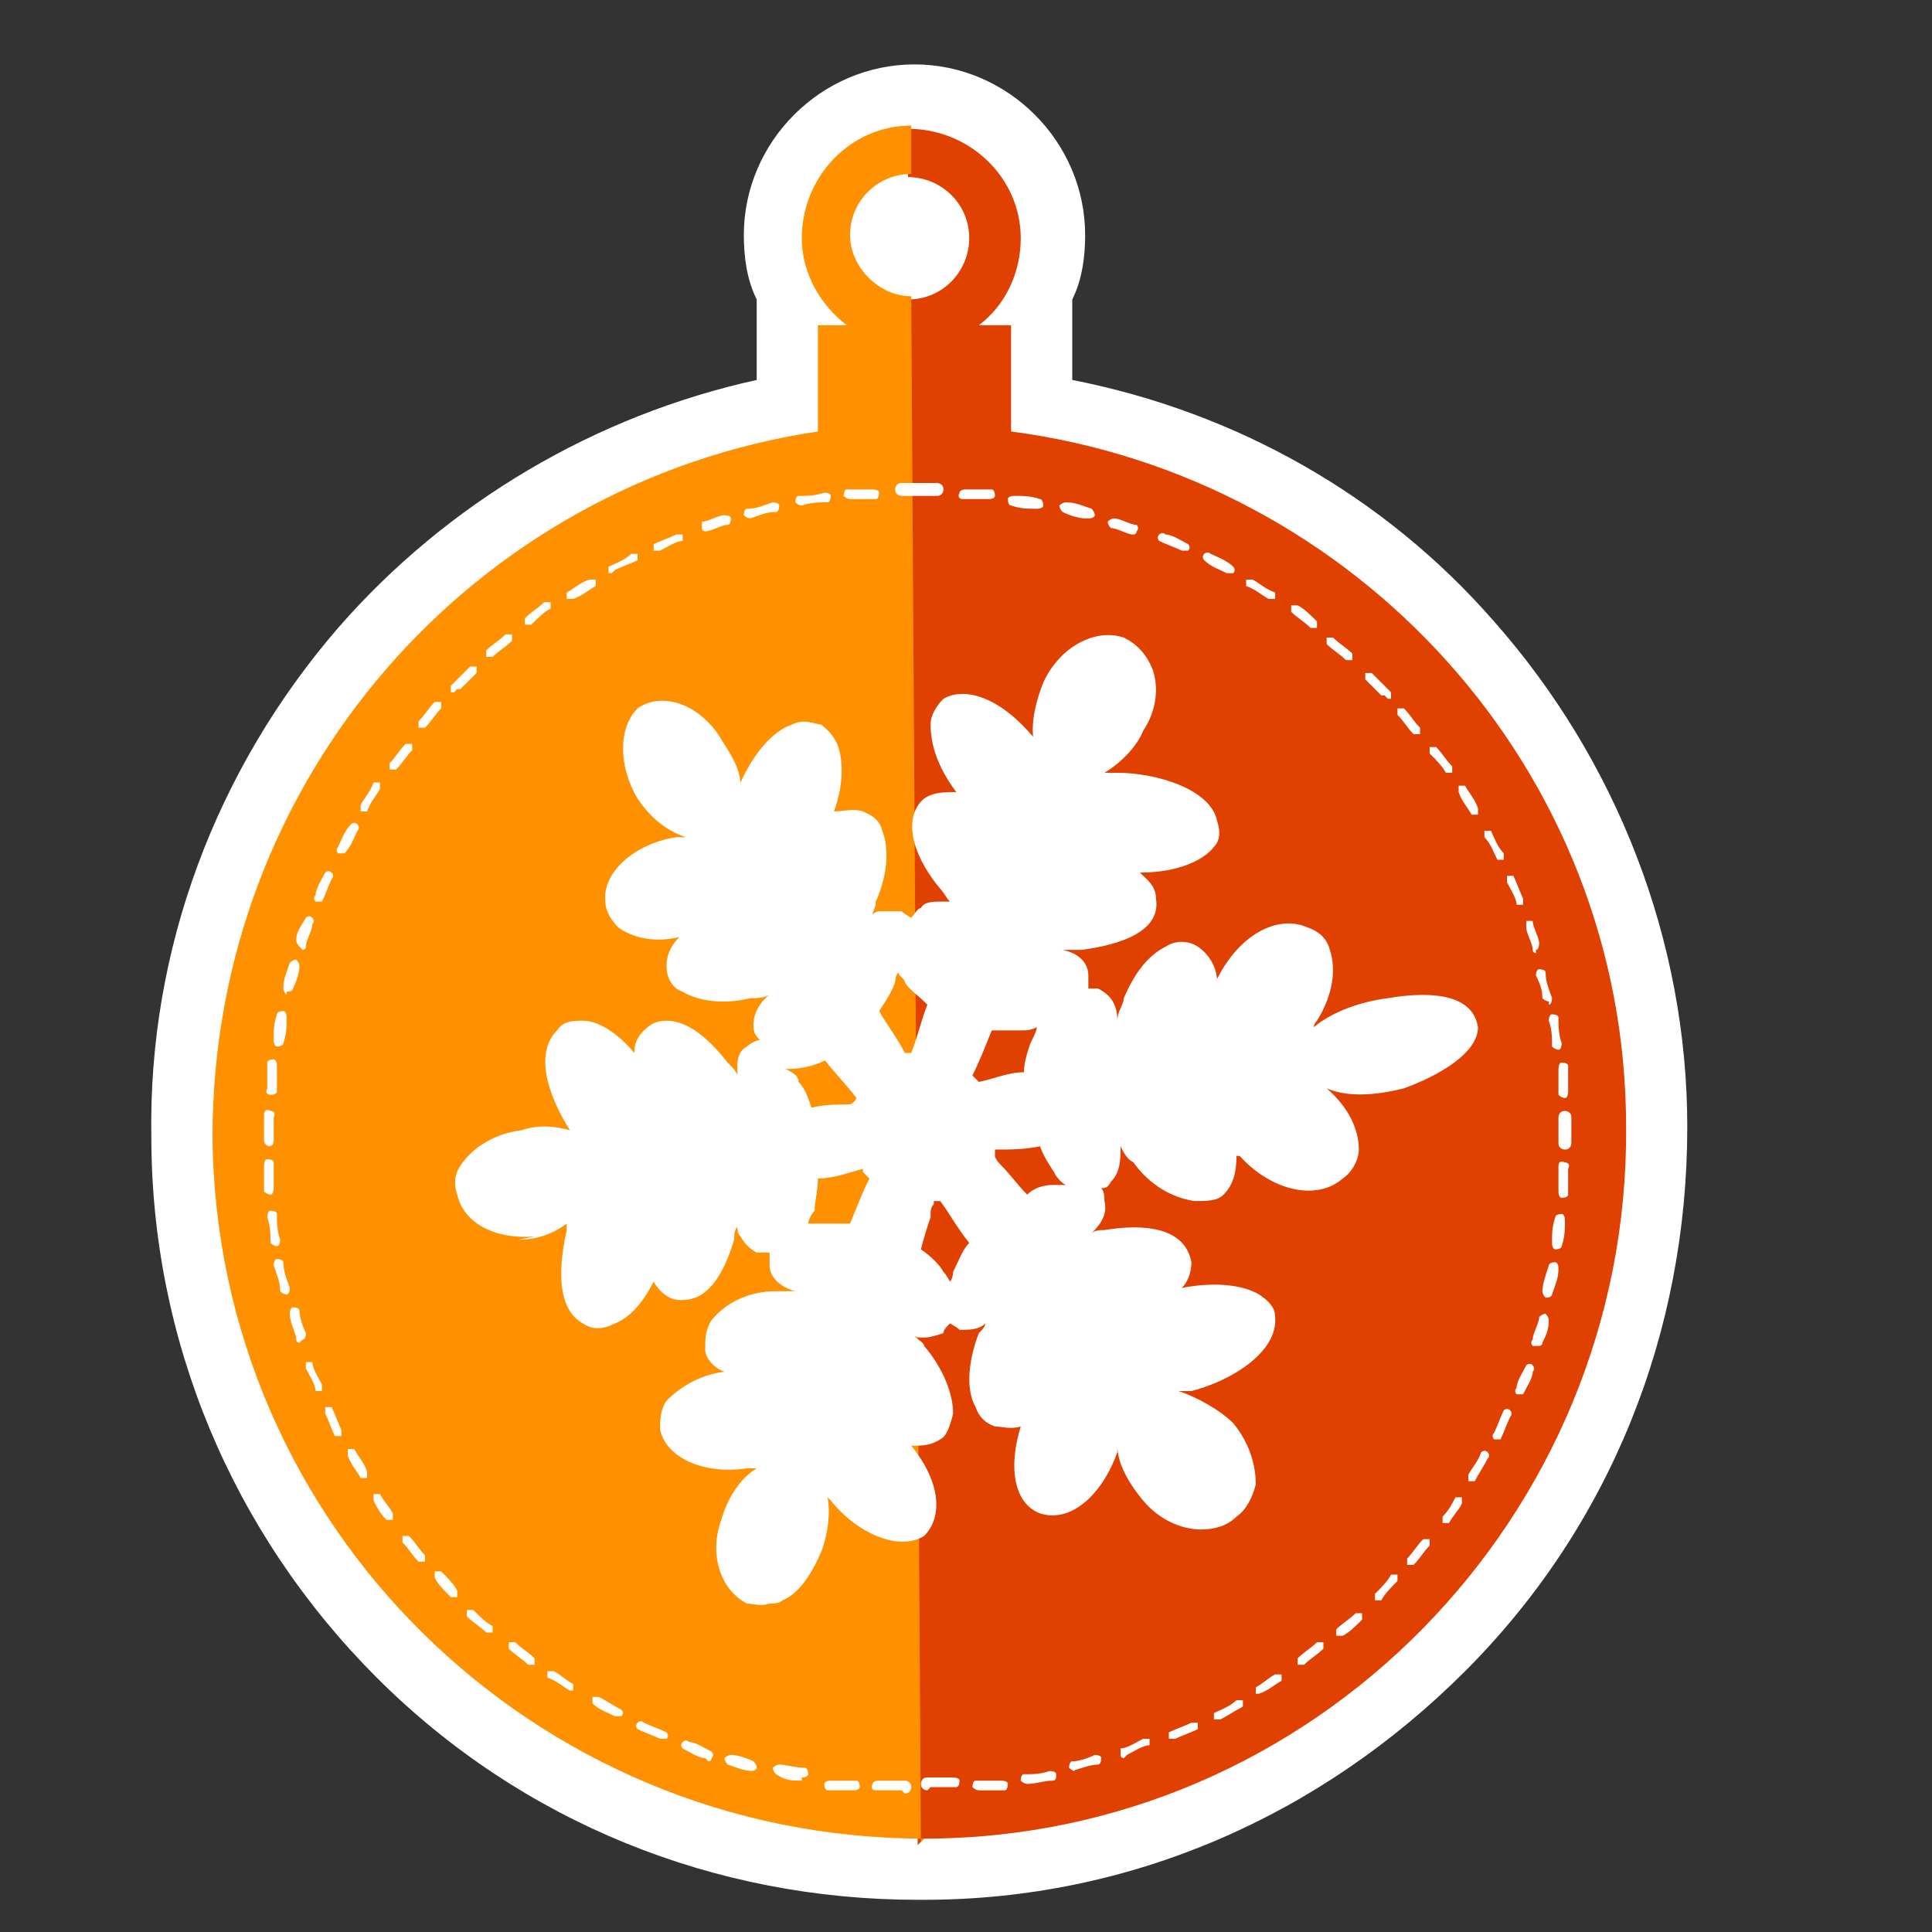 <?xml version="1.0" encoding="UTF-8"?>
<svg id="Layer_1" xmlns="http://www.w3.org/2000/svg" version="1.1" viewBox="0 0 60 60">
  <rect x="0" y="0" width="60" height="60" fill="#333333" stroke="none"/>
  <!-- Generator: Adobe Illustrator 30.0.0, SVG Export Plug-In . SVG Version: 2.1.1 Build 123)  -->
  <defs>
    <style>
      .st0 {
        fill: #fff;
      }

      .st1 {
        fill: #e04000;
      }

      .st1, .st2 {
        fill-rule: evenodd;
      }

      .st2 {
        fill: #ff9000;
      }
    </style>
  </defs>
  <path class="st0" d="M33.3,11.8v-1.8s0-.7,0-.7c.3-.6.4-1.3.4-2,0-2.9-2.4-5.3-5.3-5.3h0s0,0,0,0h0s0,0,0,0h0s0,0,0,0h0c-2.9,0-5.3,2.4-5.3,5.3,0,.7.1,1.4.4,2v.7s0,1.8,0,1.8c-5,1.1-9.6,3.8-13,7.7-3.8,4.4-5.9,10-5.8,15.8,0,6.3,2.5,12.3,7,16.8,4.5,4.5,10.5,6.9,16.8,6.9s.1,0,.2,0h0s0,0,0,0h0s0,0,0,0h0s0,0,0,0c6.4,0,12.3-2.6,16.8-7.1,4.5-4.5,6.9-10.5,6.9-16.9,0-5.8-2.2-11.4-6-15.7-3.4-3.9-8-6.5-13.1-7.5Z"/>
  <path class="st1" d="M28.7,57.1h0c12.1,0,21.9-10,21.8-22.1,0-11.1-8.4-20.2-19.1-21.6v-3.3s-1,0-1,0c.8-.6,1.3-1.6,1.3-2.7,0-1.9-1.6-3.4-3.5-3.4h0s0,1.5,0,1.5c1,0,1.9.8,1.9,1.9,0,1-.8,1.9-1.9,1.9l.3,48Z"/>
  <path class="st2" d="M28.7,57.1h0c-12.1,0-22-9.7-22.1-21.8,0-11.1,8.1-20.3,18.8-21.9v-3.3s.9,0,.9,0c-.8-.6-1.4-1.6-1.4-2.7,0-1.9,1.5-3.5,3.4-3.5h0s0,1.5,0,1.5h0c-1,0-1.9.8-1.9,1.9,0,1,.9,1.9,1.9,1.9h0s.3,48,.3,48Z"/>
  <path class="st0" d="M28.8,55.6c0,0-.2,0-.2-.2,0,0,0-.2.2-.2.3,0,.5,0,.8,0,0,0,.2,0,.2.1,0,0,0,.2-.1.2-.3,0-.5,0-.8,0h0ZM28,55.6h0c-.3,0-.5,0-.8,0,0,0-.2,0-.1-.2,0,0,0-.1.2-.1.3,0,.5,0,.8,0,0,0,.2,0,.2.2,0,0,0,.2-.2.2ZM30.4,55.6c0,0-.1,0-.2-.1,0,0,0-.2.1-.2.3,0,.5,0,.8,0,0,0,.2,0,.2.1,0,0,0,.2-.1.2-.3,0-.5,0-.8,0,0,0,0,0,0,0ZM26.5,55.6s0,0,0,0c-.3,0-.5,0-.8,0,0,0-.1,0-.1-.2,0,0,0-.1.2-.1.3,0,.5,0,.8,0,0,0,.1,0,.1.2,0,0,0,.1-.2.1ZM31.9,55.4c0,0-.1,0-.2-.1,0,0,0-.2.1-.2.3,0,.5,0,.8-.1,0,0,.2,0,.2.1s0,.2-.1.2c-.3,0-.5.1-.8.1,0,0,0,0,0,0ZM24.9,55.3s0,0,0,0c-.3,0-.5,0-.8-.2,0,0-.1-.1-.1-.2,0,0,.1-.1.2-.1.2,0,.5.1.8.1,0,0,.1,0,.1.2,0,0,0,.1-.2.1ZM33.4,55c0,0-.1,0-.2-.1,0,0,0-.2.1-.2.2,0,.5-.1.7-.2,0,0,.2,0,.2.1,0,0,0,.2-.1.2-.2,0-.5.1-.8.2,0,0,0,0,0,0ZM23.4,55s0,0,0,0c-.3,0-.5-.1-.8-.2,0,0-.1-.1-.1-.2,0,0,.1-.1.2-.1.2,0,.5.1.7.2,0,0,.1.1.1.2,0,0,0,.1-.2.1ZM34.9,54.6c0,0-.1,0-.1-.1,0,0,0-.2,0-.2.2,0,.5-.2.7-.3,0,0,.2,0,.2,0,0,0,0,.2,0,.2-.2,0-.5.2-.7.3,0,0,0,0,0,0ZM21.9,54.6s0,0,0,0c-.2,0-.5-.2-.7-.3,0,0-.1-.1,0-.2,0,0,.1-.1.2,0,.2,0,.5.2.7.3,0,0,.1.1,0,.2,0,0,0,.1-.1.1ZM36.4,54c0,0-.1,0-.1,0,0,0,0-.2,0-.2.2-.1.5-.2.7-.3,0,0,.2,0,.2,0,0,0,0,.2,0,.2-.2.1-.5.2-.7.3,0,0,0,0,0,0ZM20.5,54s0,0,0,0c-.2-.1-.5-.2-.7-.3,0,0-.1-.1,0-.2,0,0,.1-.1.2,0,.2.1.5.2.7.3,0,0,.1.1,0,.2,0,0,0,0-.1,0ZM37.8,53.4c0,0-.1,0-.1,0,0,0,0-.2,0-.2.2-.1.5-.2.7-.4,0,0,.2,0,.2,0,0,0,0,.2,0,.2-.2.1-.5.3-.7.4,0,0,0,0,0,0ZM19.1,53.3s0,0,0,0c-.2-.1-.5-.2-.7-.4,0,0,0-.1,0-.2,0,0,.1,0,.2,0,.2.1.5.3.7.4,0,0,.1.1,0,.2,0,0,0,0-.1,0ZM39.1,52.6c0,0-.1,0-.1,0,0,0,0-.2,0-.2.2-.1.4-.3.6-.4,0,0,.2,0,.2,0,0,0,0,.2,0,.2-.2.1-.4.3-.7.4,0,0,0,0,0,0ZM17.7,52.5s0,0,0,0c-.2-.1-.4-.3-.7-.4,0,0,0-.1,0-.2,0,0,.1,0,.2,0,.2.1.4.3.6.4,0,0,0,.1,0,.2,0,0,0,0-.1,0ZM40.4,51.7s0,0-.1,0c0,0,0-.2,0-.2.2-.2.4-.3.6-.5,0,0,.2,0,.2,0,0,0,0,.2,0,.2-.2.2-.4.3-.6.5,0,0,0,0,0,0ZM16.4,51.7s0,0,0,0c-.2-.2-.4-.3-.6-.5,0,0,0-.2,0-.2,0,0,.2,0,.2,0,.2.2.4.3.6.5,0,0,0,.1,0,.2,0,0,0,0-.1,0ZM41.6,50.8s0,0-.1,0c0,0,0-.2,0-.2.2-.2.4-.3.6-.5,0,0,.2,0,.2,0,0,0,0,.2,0,.2-.2.2-.4.4-.6.5,0,0,0,0-.1,0ZM15.2,50.7s0,0-.1,0c-.2-.2-.4-.3-.6-.5,0,0,0-.2,0-.2,0,0,.2,0,.2,0,.2.2.4.4.6.5,0,0,0,.2,0,.2,0,0,0,0-.1,0ZM42.8,49.7s0,0-.1,0c0,0,0-.2,0-.2.2-.2.4-.4.5-.6,0,0,.2,0,.2,0,0,0,0,.2,0,.2-.2.2-.4.4-.5.6,0,0,0,0-.1,0ZM14.1,49.6s0,0-.1,0c-.2-.2-.4-.4-.5-.6,0,0,0-.2,0-.2,0,0,.2,0,.2,0,.2.2.4.4.5.6,0,0,0,.2,0,.2,0,0,0,0-.1,0ZM43.8,48.6s0,0-.1,0c0,0,0-.2,0-.2.2-.2.3-.4.5-.6,0,0,.2,0,.2,0,0,0,0,.2,0,.2-.2.2-.3.4-.5.6,0,0,0,0-.1,0ZM13.1,48.5s0,0-.1,0c-.2-.2-.3-.4-.5-.6,0,0,0-.2,0-.2,0,0,.2,0,.2,0,.2.2.3.4.5.6,0,0,0,.2,0,.2,0,0,0,0,0,0ZM44.8,47.3s0,0,0,0c0,0,0-.1,0-.2.2-.2.3-.4.4-.6,0,0,.1,0,.2,0,0,0,0,.1,0,.2-.1.2-.3.4-.4.6,0,0,0,0-.1,0ZM12.1,47.2s0,0-.1,0c-.2-.2-.3-.4-.4-.6,0,0,0-.2,0-.2,0,0,.2,0,.2,0,.1.2.3.4.4.6,0,0,0,.2,0,.2,0,0,0,0,0,0ZM45.6,46s0,0,0,0c0,0,0-.1,0-.2.1-.2.3-.4.4-.7,0,0,.1-.1.2,0,0,0,.1.1,0,.2-.1.2-.3.5-.4.7,0,0,0,0-.1,0ZM11.3,45.9c0,0-.1,0-.1,0-.1-.2-.3-.4-.4-.7,0,0,0-.2,0-.2,0,0,.2,0,.2,0,.1.2.3.4.4.7,0,0,0,.2,0,.2,0,0,0,0,0,0ZM46.4,44.7s0,0,0,0c0,0-.1-.1,0-.2.1-.2.2-.5.3-.7,0,0,.1-.1.2,0,0,0,.1.1,0,.2-.1.2-.2.5-.3.7,0,0,0,0-.1,0ZM10.5,44.6c0,0-.1,0-.1,0-.1-.2-.2-.5-.3-.7,0,0,0-.2,0-.2,0,0,.2,0,.2,0,.1.2.2.5.3.7,0,0,0,.2,0,.2,0,0,0,0,0,0ZM47.1,43.3s0,0,0,0c0,0-.1-.1,0-.2,0-.2.2-.5.3-.7,0,0,.1-.1.2,0,0,0,.1.1,0,.2,0,.2-.2.5-.3.7,0,0,0,0-.1,0ZM9.9,43.2c0,0-.1,0-.1,0,0-.2-.2-.5-.3-.7,0,0,0-.2,0-.2,0,0,.2,0,.2,0,0,.2.2.5.3.7,0,0,0,.2,0,.2,0,0,0,0,0,0ZM47.6,41.8s0,0,0,0c0,0-.1-.1,0-.2,0-.2.2-.5.2-.7,0,0,.1-.1.2-.1,0,0,.1.1.1.2,0,.3-.1.5-.2.7,0,0,0,.1-.1.1ZM9.3,41.7c0,0-.1,0-.1-.1,0-.2-.2-.5-.2-.8,0,0,0-.2.1-.2,0,0,.2,0,.2.1,0,.2.1.5.2.7,0,0,0,.2-.1.2,0,0,0,0,0,0ZM48,40.3s0,0,0,0c0,0-.1-.1-.1-.2,0-.2.1-.5.2-.8,0,0,0-.1.2-.1,0,0,.1,0,.1.2,0,.3-.1.5-.2.8,0,0,0,.1-.2.1ZM8.9,40.2c0,0-.1,0-.2-.1,0-.3-.1-.5-.2-.8,0,0,0-.2.1-.2,0,0,.2,0,.2.1,0,.3.1.5.2.8,0,0,0,.2-.1.2,0,0,0,0,0,0ZM48.3,38.8s0,0,0,0c0,0-.1,0-.1-.2,0-.3,0-.5.1-.8,0,0,0-.1.2-.1,0,0,.1,0,.1.2,0,.3,0,.5-.1.8,0,0,0,.1-.2.1ZM8.6,38.7c0,0-.1,0-.2-.1,0-.3,0-.5-.1-.8,0,0,0-.2.1-.2,0,0,.2,0,.2.1,0,.3,0,.5.1.8,0,0,0,.2-.1.2,0,0,0,0,0,0ZM48.5,37.2s0,0,0,0c0,0-.1,0-.1-.2,0-.3,0-.5,0-.8,0,0,0-.2.2-.1,0,0,.2,0,.1.2,0,.3,0,.5,0,.8,0,0,0,.1-.2.1ZM8.4,37.1c0,0-.1,0-.2-.1,0-.3,0-.5,0-.8,0,0,0-.2.1-.2,0,0,.2,0,.2.1,0,.3,0,.5,0,.8,0,0,0,.2-.1.2,0,0,0,0,0,0ZM48.6,35.7h0c0,0-.2,0-.2-.2v-.2s0-.1,0-.1c0-.2,0-.3,0-.5,0,0,0-.2.2-.2,0,0,.2,0,.2.2,0,.2,0,.3,0,.5h0c0,.1,0,.3,0,.3,0,0,0,.2-.2.2ZM8.4,35.6c0,0-.2,0-.2-.2h0c0-.3,0-.5,0-.8,0,0,0-.2.2-.1,0,0,.2,0,.1.2,0,.2,0,.5,0,.7h0c0,.1,0,.2-.2.2ZM48.6,34.1c0,0-.1,0-.2-.1,0-.3,0-.5,0-.8,0,0,0-.2.1-.2,0,0,.2,0,.2.1,0,.3,0,.5,0,.8,0,0,0,.2-.1.2,0,0,0,0,0,0ZM8.4,34s0,0,0,0c0,0-.2,0-.1-.2,0-.3,0-.5,0-.8,0,0,0-.1.2-.1,0,0,.1,0,.1.2,0,.3,0,.5,0,.8,0,0,0,.1-.2.1ZM48.4,32.6c0,0-.1,0-.2-.1,0-.3,0-.5-.1-.8,0,0,0-.2.1-.2,0,0,.2,0,.2.1,0,.3,0,.5.1.8,0,0,0,.2-.1.2,0,0,0,0,0,0ZM8.6,32.5s0,0,0,0c0,0-.1,0-.1-.2,0-.3,0-.5.1-.8,0,0,0-.1.2-.1,0,0,.1,0,.1.2,0,.3,0,.5-.1.8,0,0,0,.1-.2.1ZM48.1,31.1c0,0-.1,0-.2-.1,0-.3-.1-.5-.2-.7,0,0,0-.2.1-.2,0,0,.2,0,.2.1,0,.3.1.5.2.8,0,0,0,.2-.1.2,0,0,0,0,0,0ZM8.9,30.9s0,0,0,0c0,0-.1-.1-.1-.2,0-.3.1-.5.2-.8,0,0,.1-.1.2-.1,0,0,.1.1.1.2,0,.2-.1.5-.2.7,0,0,0,.1-.2.1ZM47.7,29.6c0,0-.1,0-.1-.1,0-.2-.2-.5-.2-.7,0,0,0-.2,0-.2,0,0,.2,0,.2,0,0,.2.2.5.2.7,0,0,0,.2-.1.2,0,0,0,0,0,0ZM9.3,29.4s0,0,0,0c0,0-.1-.1-.1-.2,0-.3.2-.5.3-.7,0,0,.1-.1.2,0,0,0,.1.1,0,.2,0,.2-.2.5-.2.7,0,0,0,.1-.1.1ZM47.2,28.1c0,0-.1,0-.1,0,0-.2-.2-.5-.3-.7,0,0,0-.2,0-.2,0,0,.2,0,.2,0,.1.2.2.5.3.7,0,0,0,.2,0,.2,0,0,0,0,0,0ZM9.8,28s0,0,0,0c0,0-.1-.1,0-.2,0-.2.2-.5.3-.7,0,0,.1-.1.2,0,0,0,.1.1,0,.2-.1.2-.2.5-.3.7,0,0,0,0-.1,0ZM46.6,26.7c0,0-.1,0-.1,0-.1-.2-.2-.5-.4-.7,0,0,0-.2,0-.2,0,0,.2,0,.2,0,.1.2.2.5.4.7,0,0,0,.2,0,.2,0,0,0,0,0,0ZM10.5,26.5s0,0,0,0c0,0-.1-.1,0-.2.1-.2.2-.5.4-.7,0,0,.1-.1.2,0,0,0,.1.1,0,.2-.1.2-.2.5-.4.7,0,0,0,0-.1,0ZM45.8,25.3c0,0-.1,0-.1,0-.1-.2-.3-.4-.4-.7,0,0,0-.2,0-.2,0,0,.2,0,.2,0,.1.2.3.4.4.7,0,0,0,.2,0,.2,0,0,0,0,0,0ZM11.2,25.2s0,0,0,0c0,0,0-.1,0-.2.1-.2.3-.4.4-.7,0,0,.1,0,.2,0,0,0,0,.1,0,.2-.1.2-.3.4-.4.7,0,0,0,0-.1,0ZM45,24s0,0-.1,0c-.1-.2-.3-.4-.5-.6,0,0,0-.2,0-.2,0,0,.2,0,.2,0,.2.2.3.4.5.6,0,0,0,.2,0,.2,0,0,0,0,0,0ZM12.1,23.9s0,0,0,0c0,0,0-.1,0-.2.2-.2.3-.4.5-.6,0,0,.2,0,.2,0,0,0,0,.2,0,.2-.2.2-.3.4-.5.6,0,0,0,0-.1,0ZM44,22.8s0,0-.1,0c-.2-.2-.3-.4-.5-.6,0,0,0-.2,0-.2,0,0,.2,0,.2,0,.2.2.3.4.5.6,0,0,0,.2,0,.2,0,0,0,0,0,0ZM13,22.6s0,0,0,0c0,0,0-.2,0-.2.2-.2.3-.4.5-.6,0,0,.2,0,.2,0,0,0,0,.2,0,.2-.2.2-.3.4-.5.6,0,0,0,0-.1,0ZM43,21.6s0,0-.1,0c-.2-.2-.4-.4-.5-.5,0,0,0-.2,0-.2,0,0,.2,0,.2,0,.2.2.4.4.6.6,0,0,0,.2,0,.2,0,0,0,0-.1,0ZM14.1,21.5s0,0-.1,0c0,0,0-.2,0-.2.2-.2.4-.4.6-.6,0,0,.2,0,.2,0,0,0,0,.2,0,.2-.2.2-.4.4-.5.5,0,0,0,0-.1,0ZM41.9,20.5s0,0-.1,0c-.2-.2-.4-.3-.6-.5,0,0,0-.2,0-.2,0,0,.2,0,.2,0,.2.2.4.3.6.5,0,0,0,.2,0,.2,0,0,0,0-.1,0ZM15.2,20.4s0,0-.1,0c0,0,0-.2,0-.2.2-.2.4-.3.6-.5,0,0,.2,0,.2,0,0,0,0,.2,0,.2-.2.2-.4.3-.6.5,0,0,0,0-.1,0ZM40.7,19.5s0,0,0,0c-.2-.2-.4-.3-.6-.5,0,0,0-.1,0-.2,0,0,.1,0,.2,0,.2.1.4.3.6.5,0,0,0,.1,0,.2,0,0,0,0-.1,0ZM16.4,19.4s0,0-.1,0c0,0,0-.2,0-.2.2-.2.4-.3.6-.5,0,0,.2,0,.2,0,0,0,0,.2,0,.2-.2.1-.4.3-.6.5,0,0,0,0,0,0ZM39.4,18.6s0,0,0,0c-.2-.1-.4-.3-.7-.4,0,0,0-.1,0-.2,0,0,.1,0,.2,0,.2.1.4.3.7.4,0,0,0,.1,0,.2,0,0,0,0-.1,0ZM17.7,18.6c0,0-.1,0-.1,0,0,0,0-.2,0-.2.2-.1.4-.3.7-.4,0,0,.2,0,.2,0,0,0,0,.2,0,.2-.2.1-.4.3-.7.4,0,0,0,0,0,0ZM38.1,17.8s0,0,0,0c-.2-.1-.5-.2-.7-.4,0,0-.1-.1,0-.2,0,0,.1-.1.2,0,.2.1.5.2.7.4,0,0,.1.1,0,.2,0,0,0,0-.1,0ZM19,17.8c0,0-.1,0-.1,0,0,0,0-.2,0-.2.2-.1.5-.2.7-.4,0,0,.2,0,.2,0,0,0,0,.2,0,.2-.2.1-.5.2-.7.3,0,0,0,0,0,0ZM36.7,17.1s0,0,0,0c-.2-.1-.5-.2-.7-.3,0,0-.1-.1,0-.2,0,0,.1-.1.2,0,.2,0,.5.2.7.3,0,0,.1.1,0,.2,0,0,0,0-.1,0ZM20.4,17.1c0,0-.1,0-.1,0,0,0,0-.2,0-.2.2-.1.5-.2.7-.3,0,0,.2,0,.2,0,0,0,0,.2,0,.2-.2,0-.5.2-.7.3,0,0,0,0,0,0ZM35.2,16.6s0,0,0,0c-.2,0-.5-.2-.7-.2,0,0-.1-.1-.1-.2,0,0,.1-.1.2-.1.2,0,.5.2.7.2,0,0,.1.1,0,.2,0,0,0,.1-.1.1ZM21.9,16.5c0,0-.1,0-.1-.1,0,0,0-.2,0-.2.2,0,.5-.2.7-.2,0,0,.2,0,.2.1,0,0,0,.2-.1.2-.2,0-.5.2-.7.2,0,0,0,0,0,0ZM33.7,16.1s0,0,0,0c-.2,0-.5-.1-.7-.2,0,0-.1-.1-.1-.2,0,0,.1-.1.2-.1.3,0,.5.1.8.2,0,0,.1.1.1.2,0,0,0,.1-.2.1ZM23.3,16.1c0,0-.1,0-.2-.1,0,0,0-.2.1-.2.3,0,.5-.1.8-.2,0,0,.2,0,.2.1,0,0,0,.2-.1.2-.3,0-.5.1-.8.2,0,0,0,0,0,0ZM32.2,15.8s0,0,0,0c-.3,0-.5,0-.8-.1,0,0-.1,0-.1-.2,0,0,0-.1.2-.1.3,0,.5,0,.8.1,0,0,.1,0,.1.2,0,0,0,.1-.2.1ZM24.9,15.7c0,0-.1,0-.2-.1,0,0,0-.2.1-.2.3,0,.5,0,.8-.1,0,0,.2,0,.2.1,0,0,0,.2-.1.2-.3,0-.5,0-.8.1,0,0,0,0,0,0ZM30.7,15.5s0,0,0,0c-.3,0-.5,0-.8,0,0,0-.2,0-.1-.2,0,0,0-.1.2-.1.3,0,.5,0,.8,0,0,0,.1,0,.1.2,0,0,0,.1-.2.1ZM26.4,15.5c0,0-.1,0-.2-.1,0,0,0-.2.1-.2.3,0,.5,0,.8,0,0,0,.2,0,.2.1,0,0,0,.2-.1.2-.3,0-.5,0-.8,0,0,0,0,0,0,0ZM29.1,15.4s0,0,0,0c-.2,0-.4,0-.6,0h-.1c-.1,0-.3,0-.4,0,0,0-.2,0-.2-.2,0,0,0-.2.2-.2.1,0,.3,0,.4,0h.1c.2,0,.4,0,.6,0,0,0,.2,0,.2.2,0,0,0,.2-.2.2Z"/>
  <path class="st0" d="M16.1,38.5c.6,0,1.1-.2,1.5-.5,0,0,0,.1,0,.2-.2.9-.4,2.4.5,2.9.3.2.6.2,1,0,.5-.2.9-.7,1.2-1.3.1.2.3.4.5.5h0c.2.1.5.1.8,0,.5-.2.9-.8,1.2-1.8,0-.1,0-.3.1-.4,0,.1,0,.2.1.3.1.2.3.4.5.5.1,0,.2,0,.4,0,0,.1,0,.2,0,.4,0,.4.4.7.8.8-.2,0-.4,0-.6,0-.9,0-1.6.4-2,.9-.2.3-.2.6-.2.9,0,.3.3.6.6.7-.8.1-1.4.5-1.8.9-.2.3-.2.6-.2.9.2.9,1.4,1.4,2.7,1.2.1,0,.2,0,.3,0-.5.3-.9.9-1.1,1.6-.4,1.1,0,2.2.8,2.6h0c.2,0,.4.1.7,0,.1,0,.3,0,.4-.1.5-.2.9-.8,1.2-1.5.2-.5.3-1.2.2-1.7,0,0,0,0,.1.1.8,1,2.1,1.6,2.9,1.1h0c.6-.6.5-1.7-.4-2.8.3,0,.6,0,.9-.2.2-.1.3-.4.4-.8,0-.6-.3-1.4-.9-2.1,0-.1-.2-.2-.3-.3.3.1.6,0,.9-.1h0c0-.1.1-.2.2-.3,0,0,.2.1.3.2h0c.3,0,.6,0,.8-.2,0,.1-.1.2-.2.3h0c-.2.5-.5,1.6-.1,2.3.1.3.3.5.6.6.2,0,.5.1.8,0,0,0,0,0,0,0-.4,1.3-.2,2.4.6,2.7h0c.9.3,1.9-.5,2.4-1.9,0,0,0-.1,0-.2,0,.5.3,1.1.8,1.7.5.6,1.2.9,1.8.9.4,0,.8-.1,1.1-.4.3-.2.5-.6.6-1,0-.6-.2-1.3-.7-1.9h0c-.4-.4-1.1-.8-1.7-1,.1,0,.2,0,.4,0,1.2-.3,2.7-1.2,2.6-2.3,0-.3-.2-.5-.5-.7-.5-.3-1.4-.4-2.4-.2.2-.2.3-.5.3-.8h0c-.2-1.1-1.5-1.2-2.7-1h0c-.1,0-.3,0-.4.1.3-.3.5-.6.4-1,0-.1,0-.3-.1-.4.1,0,.2,0,.3-.2.3-.3.3-.7.3-1.1.1.2.2.4.4.5.5.7,1.2,1.1,1.9,1.2.4,0,.7,0,.9-.2.3-.3.4-.7.4-1.2,0,0,0,0,.1,0,1,1.1,2.4,1.4,3.2.7.3-.2.5-.6.5-.9,0-.6-.3-1.3-1-1.9h0s0,0,0,0c.7.3,1.6.2,2.4,0h0c1.1-.4,2.3-1.1,2.3-1.9h0c-.2-1.3-2.2-1-2.8-.9-.8.1-1.7.4-2.3.9,0,0,0,0,0,0,0,0,0-.1.1-.2.5-.8.6-1.6.4-2.2-.1-.4-.4-.6-.7-.7-.9-.4-2.1.2-2.8,1.6,0,0,0,0,0,.1,0-.5-.3-.9-.6-1.1h0c-.3-.2-.7-.2-1,0-.6.3-1,.9-1.3,1.6,0,.2-.2.4-.2.7,0-.5-.2-.8-.6-1h0c-.1,0-.2,0-.3,0,0-.1,0-.3,0-.4,0-.4-.3-.7-.8-.8.2,0,.4,0,.6,0,.7-.1,2.5-.4,2.3-1.6h0c0-.4-.3-.6-.5-.8,1.2,0,2-.4,2.3-.8.2-.2.2-.5.1-.8-.2-1-1.9-1.5-3.1-1.5-.1,0-.3,0-.4,0,.5-.3,1-.8,1.2-1.3.4-.6.5-1.3.3-1.9-.2-.5-.5-.8-.9-1h0c-.9-.3-2,.3-2.5,1.4-.2.5-.4,1.2-.3,1.8,0,0,0,0,0-.1h0c-1-1.2-2.1-1.6-2.8-1.2h0c-.2.2-.4.5-.4.8,0,.6.2,1.3.8,2.1-.4,0-.7,0-1,.2h0c-.6.5-.5,1.6.5,2.8.1.1.2.3.3.4,0,0-.2,0-.3,0-.2,0-.5,0-.6.2-.1,0-.2.2-.3.3,0,0-.2-.1-.3-.2-.2,0-.5,0-.7,0,0,0-.1,0-.2.1,0-.1.1-.2.1-.4.4-.9.4-1.7.2-2.2-.1-.4-.4-.5-.6-.6-.3-.1-.6,0-.9,0,.3-.8.3-1.6.1-2.1-.2-.4-.4-.5-.5-.6-.2,0-.5-.2-.9,0-.6.2-1.2.9-1.6,1.8h0c0,0,0,0,0,.1,0-.6-.4-1.1-.7-1.6-.7-1-1.8-1.3-2.5-.8h0c-.6.6-.6,1.8,0,2.8h0c.4.6.9,1,1.5,1.2-.1,0-.2,0-.3,0-1.3.2-2.3,1.1-2.2,2,0,.3.2.6.4.8.4.3,1.1.5,1.9.3,0,0,0,0,0,0-.3.3-.4.6-.4.9h0c0,.4.2.7.5.8.5.3,1.3.4,2.1.2.2,0,.4,0,.6-.1-.3.2-.5.6-.5.9,0,.2,0,.3.2.5-.1,0-.3.1-.4.2-.2.1-.3.3-.3.6,0,.1,0,.2,0,.3,0-.1-.2-.3-.3-.4-.4-.5-1.1-1.3-1.9-1.3-.3,0-.5.1-.7.3-.2.2-.3.4-.3.7-.5-.6-1.1-1-1.6-1-.3,0-.6,0-.8.3-.7.7-.3,2,.4,3.1,0,0,0,0,0,0-.4-.1-.9-.2-1.5,0-.8.1-1.5.5-1.9,1.1-.2.3-.2.6-.1.9.2.9,1.2,1.4,2.4,1.3ZM32.7,36.4c.1.1.2.3.4.4-.1,0-.3,0-.4,0-.3,0-.6.1-.8.3-.3-.3-.5-.6-.8-.9,0,0-.2-.2-.2-.3,0,0,0,0,0-.1h0c0-.1,0-.1,0-.1.5,0,.9,0,1.4-.1.1.3.3.6.5.9ZM30.8,32c.3,0,.6,0,.9,0,.2,0,.3,0,.5-.1,0,.1-.1.3-.2.5-.1.3-.2.6-.2.9-.5,0-.9.2-1.4.3,0,0-.1-.1-.2-.2.2-.4.4-.9.6-1.4ZM29,37.3c0,0,.1,0,.2,0,.3.4.5.8.9,1.3-.2.2-.3.5-.5.9,0,0,0,.2-.1.3,0,0-.1-.2-.2-.3h0c-.1-.2-.4-.5-.7-.7.1-.4.2-.7.3-1,0-.2,0-.3.1-.4ZM27.8,30.5c0,0,0-.2.1-.3,0,.1.2.2.2.3.1.2.4.4.7.7-.2.5-.3,1-.5,1.5,0,0-.1,0-.2,0-.2-.4-.5-.8-.8-1.3.2-.3.4-.6.5-.9ZM26.8,36.4c0,0,.1.1.2.2-.2.4-.4.9-.6,1.4-.2,0-.5,0-.9,0h0c-.1,0-.3,0-.4,0,0-.1.1-.3.2-.4h0c0-.3.1-.6.1-1,.5,0,1-.2,1.4-.3ZM25.6,32.9c.3.4.7.8,1,1.2,0,0,0,0,0,0h0c-.1.2-.2.2-.3.2-.3,0-.7,0-1.1.1-.1-.3-.2-.6-.4-.8h0c0-.2-.2-.3-.4-.4.5,0,.9-.1,1.3-.3Z"/>
</svg>
